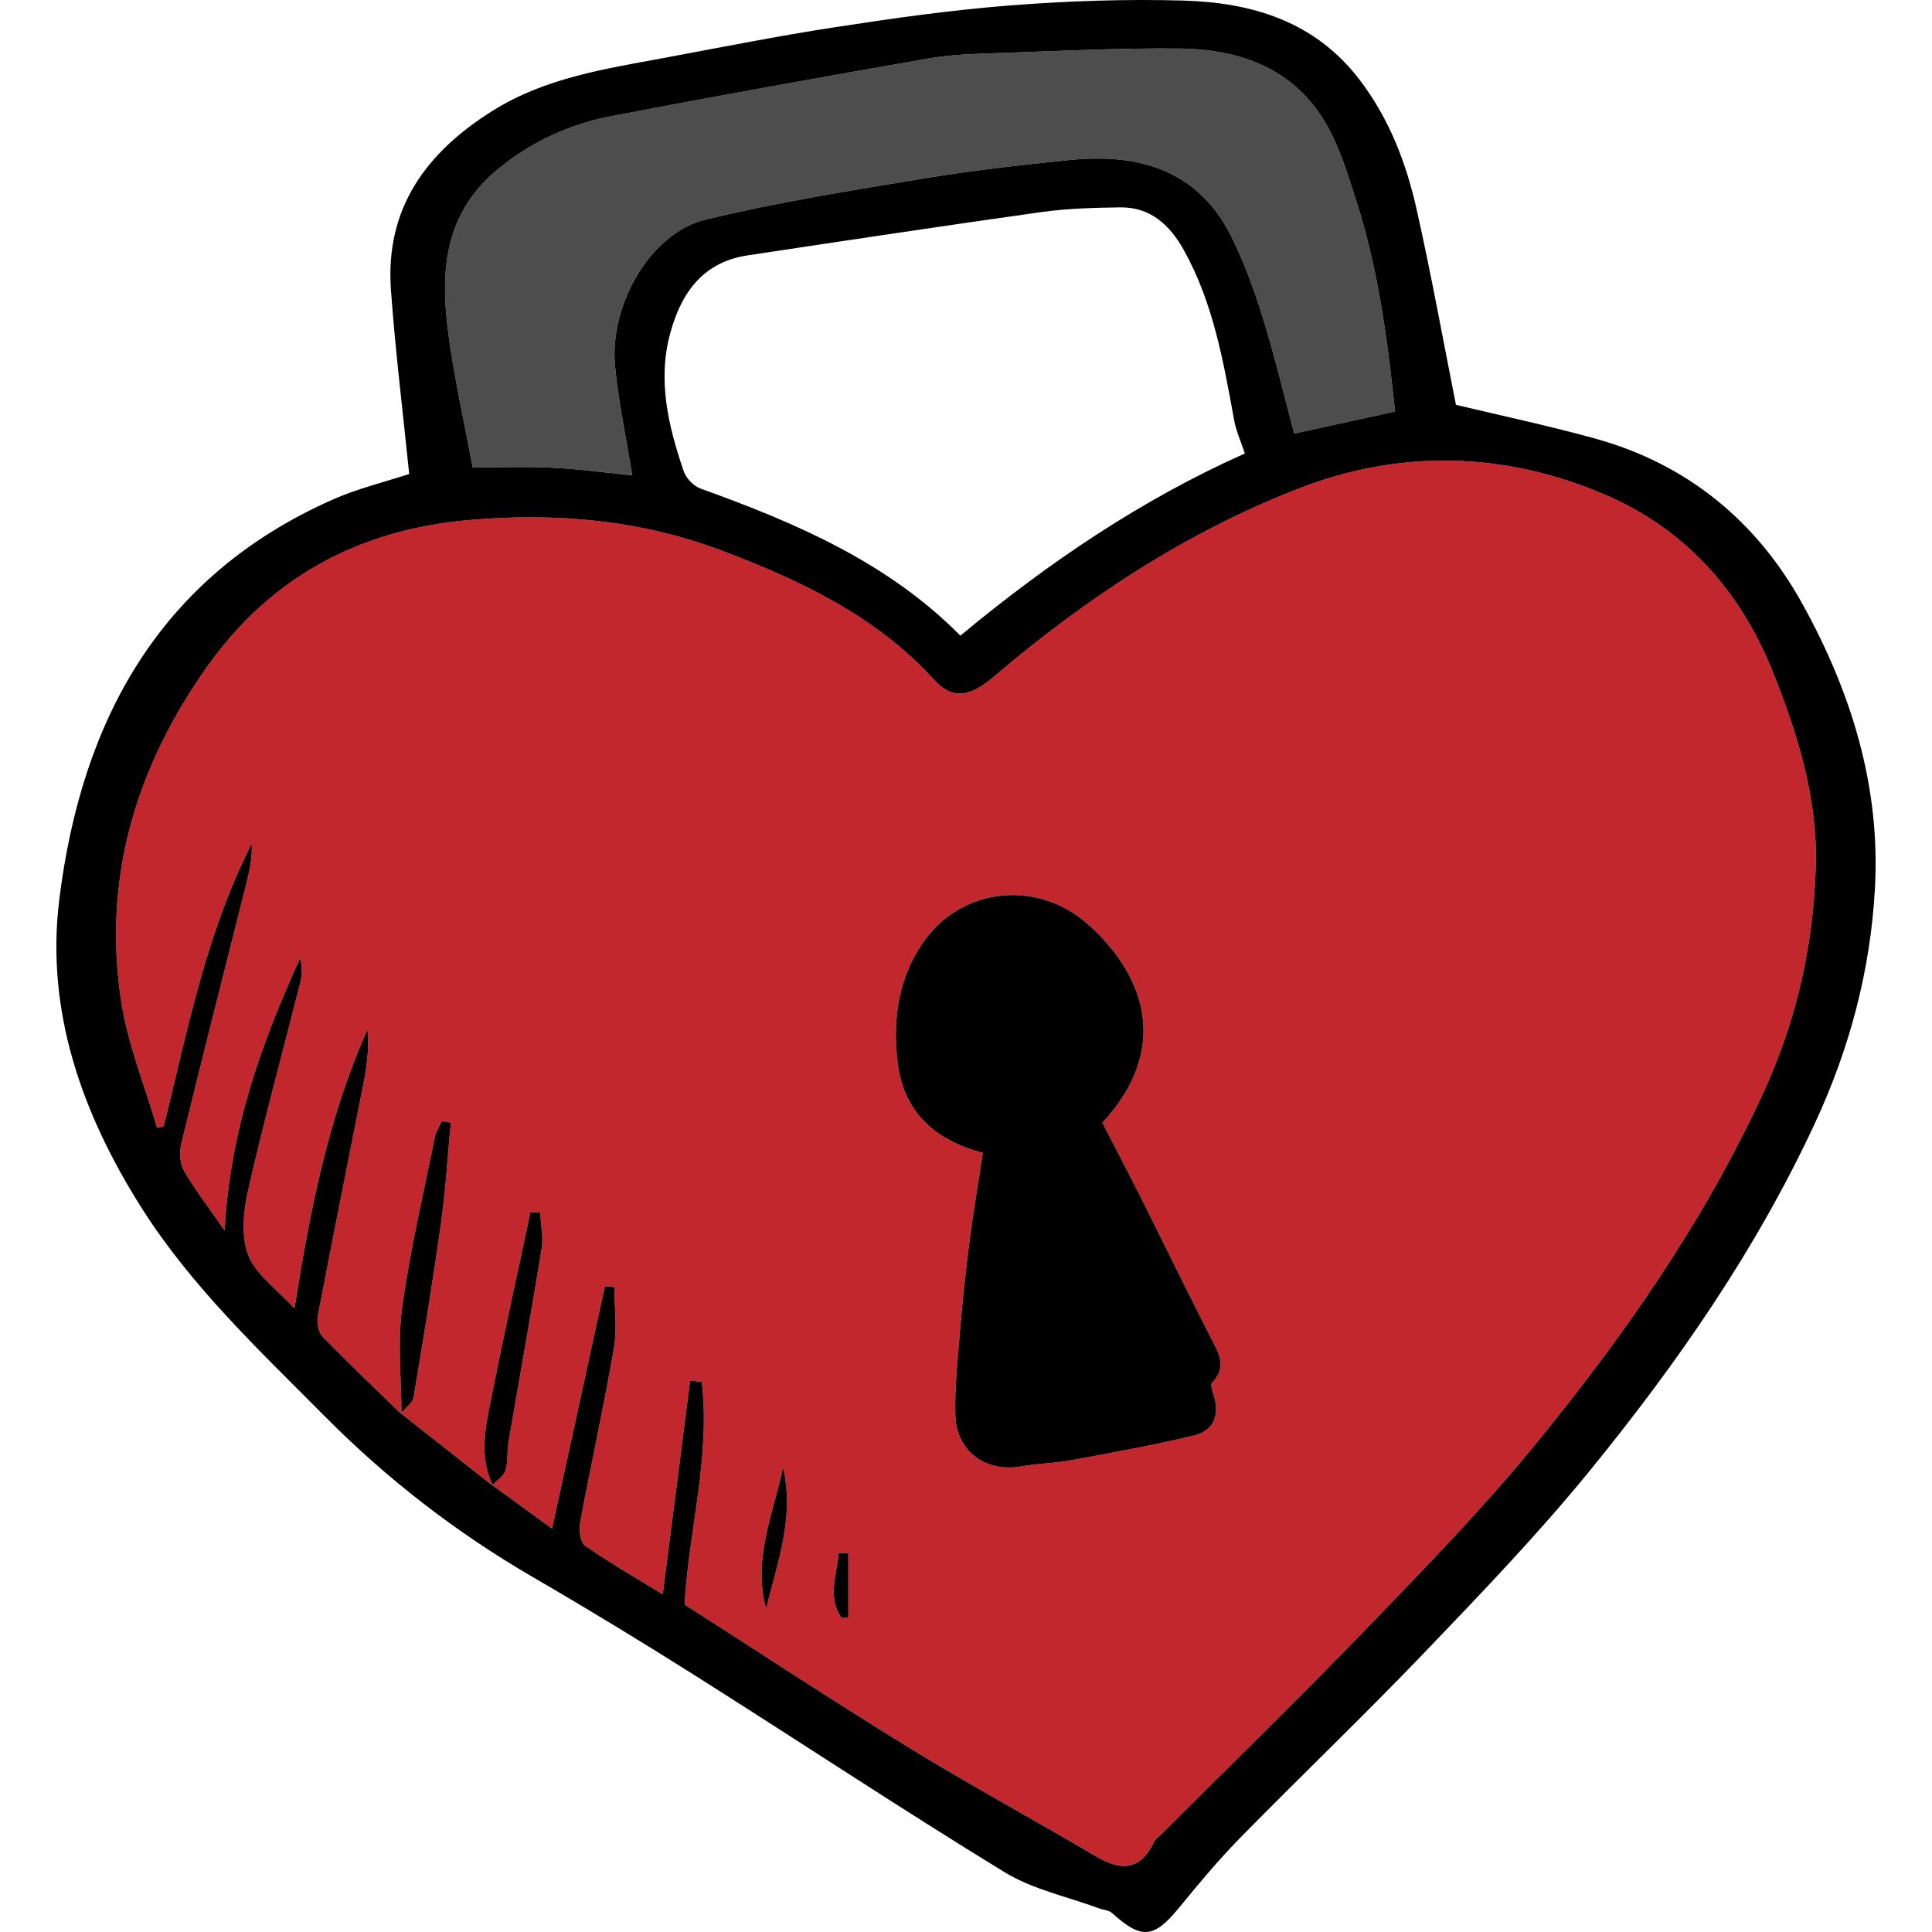 <?xml version="1.0" encoding="iso-8859-1"?>
<!-- Uploaded to: SVG Repo, www.svgrepo.com, Generator: SVG Repo Mixer Tools -->
<!DOCTYPE svg PUBLIC "-//W3C//DTD SVG 1.1//EN" "http://www.w3.org/Graphics/SVG/1.1/DTD/svg11.dtd">
<svg height="800px" width="800px" version="1.1" id="Capa_1" xmlns="http://www.w3.org/2000/svg" xmlns:xlink="http://www.w3.org/1999/xlink" 
	 viewBox="0 0 446.117 446.117" xml:space="preserve">
<g>
	<g>
		<path style="fill:#C1272D;" d="M409.249,154.871c5.81,14.43,10.43,29.24,10.04,44.77c-0.45,18.24-4.37,35.92-12.14,52.76
			c-13.68,29.68-32.21,56.2-52.76,81.3c-11.93,14.59-25.14,28.17-38.25,41.75c-15.55,16.12-31.62,31.76-47.46,47.6
			c-0.78,0.79-1.81,1.48-2.27,2.43c-3.23,6.65-7.72,6.5-13.44,3.12c-14.34-8.48-29.01-16.41-43.2-25.13
			c-17.53-10.77-34.72-22.11-51.7-32.97c0.99-17.23,6.02-34.12,3.98-51.42c-0.89-0.09-1.79-0.17-2.69-0.26
			c-2.09,16.35-4.19,32.7-6.32,49.34c-5.42-3.33-11.87-7.04-17.97-11.26c-1.11-0.77-1.41-3.67-1.09-5.41
			c2.5-13.4,5.46-26.71,7.78-40.14c0.79-4.6,0.12-9.44,0.12-14.18c-0.73-0.04-1.47-0.08-2.2-0.12c-4.01,18.37-8.02,36.73-12.2,55.93
			c-4.49-3.27-9.08-6.6-13.66-9.94c-0.03-0.05-0.06-0.1-0.07-0.15c1.04-1.1,2.57-2.04,2.97-3.34c0.64-2.07,0.34-4.41,0.71-6.59
			c2.54-14.88,5.23-29.74,7.65-44.64c0.44-2.69-0.2-5.55-0.34-8.33c-0.75-0.02-1.51-0.04-2.26-0.06
			c-2.98,14.03-6.07,28.03-8.87,42.1c-1.38,6.92-3.15,13.95,0.14,20.86c-0.02,0.02-0.04,0.04-0.06,0.06c0,0,0.01,0.02,0.03,0.03
			c0.03,0.04,0.08,0.1,0.11,0.13c-7.04-5.54-14.07-11.08-21.12-16.63c0-0.09,0-0.18,0-0.27c1.01-1.19,2.56-2.27,2.79-3.57
			c2.27-13.41,4.47-26.84,6.35-40.31c1.07-7.66,1.52-15.4,2.25-23.1c-0.68-0.12-1.37-0.24-2.05-0.36c-0.56,1.22-1.37,2.39-1.63,3.67
			c-2.64,13.14-5.75,26.23-7.57,39.49c-1.08,7.92-0.19,16.1-0.14,24.18c-0.05,0.05-0.1,0.11-0.14,0.16c0,0,0.01,0.01,0.03,0.03
			c0.04,0.05,0.11,0.15,0.11,0.15c-6.1-5.95-12.3-11.8-18.22-17.92c-1-1.03-1.38-3.32-1.08-4.85c3.41-17.91,7.04-35.78,10.54-53.67
			c0.79-4.03,1.33-8.12,0.93-12.39c-9.09,20.29-13.29,41.85-16.88,64.44c-4.15-4.58-8.93-7.85-10.66-12.31
			c-1.69-4.36-1.14-10.12-0.06-14.91c3.63-15.98,7.96-31.8,11.98-47.69c0.47-1.88,0.66-3.84,0.04-5.98
			c-8.93,19.64-16.2,39.7-17.42,62.86c-3.57-5.14-6.77-9.3-9.39-13.8c-0.96-1.66-1.1-4.27-0.63-6.21
			c4.94-20.22,10.09-40.39,15.15-60.58c0.71-2.81,1.24-5.67,1.13-8.7c-10.53,20.58-14.85,43.12-20.33,65.29
			c-0.51,0.09-1.02,0.19-1.53,0.28c-2.8-9.58-6.67-18.99-8.22-28.76c-4.53-28.73,3.38-54.74,20.06-78.09
			c14.68-20.54,35.12-31.29,60.21-33.48c19.85-1.74,39.42-0.04,58.05,6.96c18.24,6.86,35.88,15.13,49.44,30.05
			c4.12,4.53,8.24,3.79,13.52-0.71c21.25-18.1,44.39-33.4,70.45-43.53c23.55-9.17,47.71-8.55,70.83,1.38
			C388.909,122.081,401.699,136.131,409.249,154.871z M275.729,331.471c4.64-1.12,5.99-4.87,4.49-9.46c-0.29-0.88-0.76-2.3-0.36-2.7
			c3.64-3.7,1.49-6.95-0.32-10.5c-5.33-10.43-10.43-20.97-15.68-31.43c-3.01-6.01-6.13-11.97-9.3-18.13
			c15.37-16.64,10.36-33.29-2.85-45.4c-12.2-11.17-29.42-8.6-37.97,2.98c-6.31,8.54-7.76,18.58-6.41,28.91
			c1.5,11.57,9.19,17.73,19.62,20.48c-1.11,7.33-2.26,14.02-3.12,20.74c-0.89,6.93-1.61,13.87-2.19,20.83
			c-0.53,6.25-1.19,12.53-1.05,18.78c0.2,8.58,6.95,13.51,15.35,12.02c3.78-0.67,7.69-0.72,11.47-1.42
			C256.879,335.421,266.369,333.721,275.729,331.471z M195.889,373.481c0-4.94,0-9.89,0-14.83c-0.74-0.03-1.48-0.06-2.21-0.09
			c-0.43,5.02-2.69,10.12,0.59,14.96C194.809,373.511,195.349,373.491,195.889,373.481z M176.899,371.441
			c2.68-10.74,6.62-21.31,3.91-32.55C178.509,349.661,173.769,360.131,176.899,371.441z"/>
		<path style="fill:#4D4D4D;" d="M313.269,46.661c4.98,15.62,7.13,31.74,8.86,48.36c-8.16,1.8-15.45,3.39-23.28,5.11
			c-2.37-8.86-4.49-17.86-7.22-26.67c-2-6.45-4.33-12.89-7.35-18.92c-7.96-15.93-22.29-19.11-37.31-17.59
			c-11.32,1.15-22.64,2.43-33.86,4.29c-16.79,2.79-33.66,5.45-50.18,9.47c-13.17,3.21-22.16,20.16-20.93,33.6
			c0.79,8.51,2.62,16.93,4,25.45c-5.58-0.55-11.89-1.43-18.24-1.75c-6.28-0.32-12.59-0.07-18.61-0.07
			c-1.75-9.28-3.71-18.3-5.12-27.39c-2.38-15.37-2.7-30.29,10.99-41.53c7.72-6.33,16.56-10.36,26.21-12.21
			c24.44-4.68,48.94-9.07,73.45-13.35c5.25-0.91,10.66-1.02,16-1.21c13.88-0.47,27.76-1.18,41.63-1.04
			c15.48,0.16,28.49,5.55,35.53,20.51C310.089,36.501,311.659,41.611,313.269,46.661z"/>
	</g>
	<g>
		<path d="M416.179,139.421c11.25,20.31,18.08,42.09,16.76,65.75c-1.05,18.91-5.8,36.8-13.79,54.05
			c-13.57,29.27-31.79,55.51-52.02,80.34c-11.9,14.6-25.01,28.25-38.05,41.86c-13.94,14.56-28.53,28.5-42.65,42.89
			c-5.03,5.13-9.66,10.67-14.21,16.24c-5.78,7.06-8.63,7.35-15.44,1.18c-0.72-0.65-1.98-0.69-2.97-1.06
			c-7.32-2.72-15.3-4.36-21.84-8.36c-23.99-14.68-47.45-30.23-71.22-45.26c-12.43-7.86-24.99-15.5-37.7-22.88
			c-17.64-10.25-33.57-22.55-47.95-37.03c-15.12-15.24-30.87-30.01-42.41-48.23c-13.67-21.59-22.2-45.34-19-71.18
			c5.1-41.28,23.09-74.62,63.1-92.36c5.82-2.58,12.12-4.09,17.7-5.92c-1.43-14.1-3.2-28.3-4.22-42.56
			c-1.34-18.82,8.16-31.72,23.51-41.33c12.19-7.63,25.97-9.65,39.64-12.2c13.14-2.44,26.26-5.07,39.47-7.09
			c13.41-2.06,26.88-3.97,40.39-5.02c13.27-1.03,26.65-1.5,39.95-1.12c15.9,0.46,30.43,4.78,40.76,18.35
			c6.84,8.98,10.74,19.21,13.15,29.97c3.36,14.98,6.09,30.11,9.05,45.02c10.19,2.45,21.23,4.79,32.09,7.78
			C389.599,107.141,405.609,120.321,416.179,139.421z M419.289,199.641c0.39-15.53-4.23-30.34-10.04-44.77
			c-7.55-18.74-20.34-32.79-38.63-40.64c-23.12-9.93-47.28-10.55-70.83-1.38c-26.06,10.13-49.2,25.43-70.45,43.53
			c-5.28,4.5-9.4,5.24-13.52,0.71c-13.56-14.92-31.2-23.19-49.44-30.05c-18.63-7-38.2-8.7-58.05-6.96
			c-25.09,2.19-45.53,12.94-60.21,33.48c-16.68,23.35-24.59,49.36-20.06,78.09c1.55,9.77,5.42,19.18,8.22,28.76
			c0.51-0.09,1.02-0.19,1.53-0.28c5.48-22.17,9.8-44.71,20.33-65.29c0.11,3.03-0.42,5.89-1.13,8.7
			c-5.06,20.19-10.21,40.36-15.15,60.58c-0.47,1.94-0.33,4.55,0.63,6.21c2.62,4.5,5.82,8.66,9.39,13.8
			c1.22-23.16,8.49-43.22,17.42-62.86c0.62,2.14,0.43,4.1-0.04,5.98c-4.02,15.89-8.35,31.71-11.98,47.69
			c-1.08,4.79-1.63,10.55,0.06,14.91c1.73,4.46,6.51,7.73,10.66,12.31c3.59-22.59,7.79-44.15,16.88-64.44
			c0.4,4.27-0.14,8.36-0.93,12.39c-3.5,17.89-7.13,35.76-10.54,53.67c-0.3,1.53,0.08,3.82,1.08,4.85
			c5.92,6.12,12.12,11.97,18.22,17.92c0-0.02,0-0.05,0-0.07c7.05,5.55,14.08,11.09,21.12,16.63c0.02,0.02,0.03,0.03,0.03,0.03
			c-0.02-0.03-0.03-0.07-0.04-0.1c4.58,3.34,9.17,6.67,13.66,9.94c4.18-19.2,8.19-37.56,12.2-55.93c0.73,0.04,1.47,0.08,2.2,0.12
			c0,4.74,0.67,9.58-0.12,14.18c-2.32,13.43-5.28,26.74-7.78,40.14c-0.32,1.74-0.02,4.64,1.09,5.41c6.1,4.22,12.55,7.93,17.97,11.26
			c2.13-16.64,4.23-32.99,6.32-49.34c0.9,0.09,1.8,0.17,2.69,0.26c2.04,17.3-2.99,34.19-3.98,51.42
			c16.98,10.86,34.17,22.2,51.7,32.97c14.19,8.72,28.86,16.65,43.2,25.13c5.72,3.38,10.21,3.53,13.44-3.12
			c0.46-0.95,1.49-1.64,2.27-2.43c15.84-15.84,31.91-31.48,47.46-47.6c13.11-13.58,26.32-27.16,38.25-41.75
			c20.55-25.1,39.08-51.62,52.76-81.3C414.919,235.561,418.839,217.881,419.289,199.641z M322.129,95.021
			c-1.73-16.62-3.88-32.74-8.86-48.36c-1.61-5.05-3.18-10.16-5.43-14.94c-7.04-14.96-20.05-20.35-35.53-20.51
			c-13.87-0.14-27.75,0.57-41.63,1.04c-5.34,0.19-10.75,0.3-16,1.21c-24.51,4.28-49.01,8.67-73.45,13.35
			c-9.65,1.85-18.49,5.88-26.21,12.21c-13.69,11.24-13.37,26.16-10.99,41.53c1.41,9.09,3.37,18.11,5.12,27.39
			c6.02,0,12.33-0.25,18.61,0.07c6.35,0.32,12.66,1.2,18.24,1.75c-1.38-8.52-3.21-16.94-4-25.45c-1.23-13.44,7.76-30.39,20.93-33.6
			c16.52-4.02,33.39-6.68,50.18-9.47c11.22-1.86,22.54-3.14,33.86-4.29c15.02-1.52,29.35,1.66,37.31,17.59
			c3.02,6.03,5.35,12.47,7.35,18.92c2.73,8.81,4.85,17.81,7.22,26.67C306.679,98.411,313.969,96.821,322.129,95.021z
			 M287.449,104.711c-0.95-2.88-2.01-5.18-2.46-7.6c-2.46-13.53-4.81-27.08-11.6-39.31c-3.21-5.78-7.7-10.03-14.77-9.92
			c-6.04,0.09-12.14,0.25-18.11,1.08c-22.65,3.18-45.27,6.6-67.89,10.01c-10.34,1.56-15.33,8.67-17.86,17.98
			c-2.98,10.96-0.41,21.51,3.11,31.85c0.55,1.62,2.28,3.43,3.88,4.01c22.05,7.92,43.36,17.1,60.01,33.97
			C242.169,129.811,263.769,115.271,287.449,104.711z"/>
		<path d="M280.219,322.011c1.5,4.59,0.15,8.34-4.49,9.46c-9.36,2.25-18.85,3.95-28.32,5.7c-3.78,0.7-7.69,0.75-11.47,1.42
			c-8.4,1.49-15.15-3.44-15.35-12.02c-0.14-6.25,0.52-12.53,1.05-18.78c0.58-6.96,1.3-13.9,2.19-20.83
			c0.86-6.72,2.01-13.41,3.12-20.74c-10.43-2.75-18.12-8.91-19.62-20.48c-1.35-10.33,0.1-20.37,6.41-28.91
			c8.55-11.58,25.77-14.15,37.97-2.98c13.21,12.11,18.22,28.76,2.85,45.4c3.17,6.16,6.29,12.12,9.3,18.13
			c5.25,10.46,10.35,21,15.68,31.43c1.81,3.55,3.96,6.8,0.32,10.5C279.459,319.711,279.929,321.131,280.219,322.011z"/>
		<path d="M195.889,358.651c0,4.94,0,9.89,0,14.83c-0.54,0.01-1.08,0.03-1.62,0.04c-3.28-4.84-1.02-9.94-0.59-14.96
			C194.409,358.591,195.149,358.621,195.889,358.651z"/>
		<path d="M180.809,338.891c2.71,11.24-1.23,21.81-3.91,32.55C173.769,360.131,178.509,349.661,180.809,338.891z"/>
		<path d="M124.739,279.991c0.14,2.78,0.78,5.64,0.34,8.33c-2.42,14.9-5.11,29.76-7.65,44.64c-0.37,2.18-0.07,4.52-0.71,6.59
			c-0.4,1.3-1.93,2.24-2.97,3.34c-3.29-6.91-1.52-13.94-0.14-20.86c2.8-14.07,5.89-28.07,8.87-42.1
			C123.229,279.951,123.989,279.971,124.739,279.991z"/>
		<path d="M113.819,343.041c0.01,0.03,0.02,0.07,0.04,0.1c0,0-0.01-0.01-0.03-0.03c-0.03-0.03-0.08-0.09-0.11-0.13
			C113.749,343.001,113.789,343.021,113.819,343.041z"/>
		<path d="M113.819,343.041c-0.03-0.02-0.07-0.04-0.1-0.06c-0.02-0.01-0.03-0.03-0.03-0.03c0.02-0.02,0.04-0.04,0.06-0.06
			C113.759,342.941,113.789,342.991,113.819,343.041z"/>
		<path d="M102.049,258.871c0.68,0.12,1.37,0.24,2.05,0.36c-0.73,7.7-1.18,15.44-2.25,23.1c-1.88,13.47-4.08,26.9-6.35,40.31
			c-0.23,1.3-1.78,2.38-2.79,3.57c-0.05-8.08-0.94-16.26,0.14-24.18c1.82-13.26,4.93-26.35,7.57-39.49
			C100.679,261.261,101.489,260.091,102.049,258.871z"/>
		<path d="M92.709,326.481c0,0.02,0,0.05,0,0.07c0,0-0.07-0.1-0.11-0.15C92.639,326.421,92.669,326.451,92.709,326.481z"/>
		<path d="M92.709,326.211c0,0.09,0,0.18,0,0.27c-0.04-0.03-0.07-0.06-0.11-0.08c-0.02-0.02-0.03-0.03-0.03-0.03
			C92.609,326.321,92.659,326.261,92.709,326.211z"/>
	</g>
</g>
</svg>